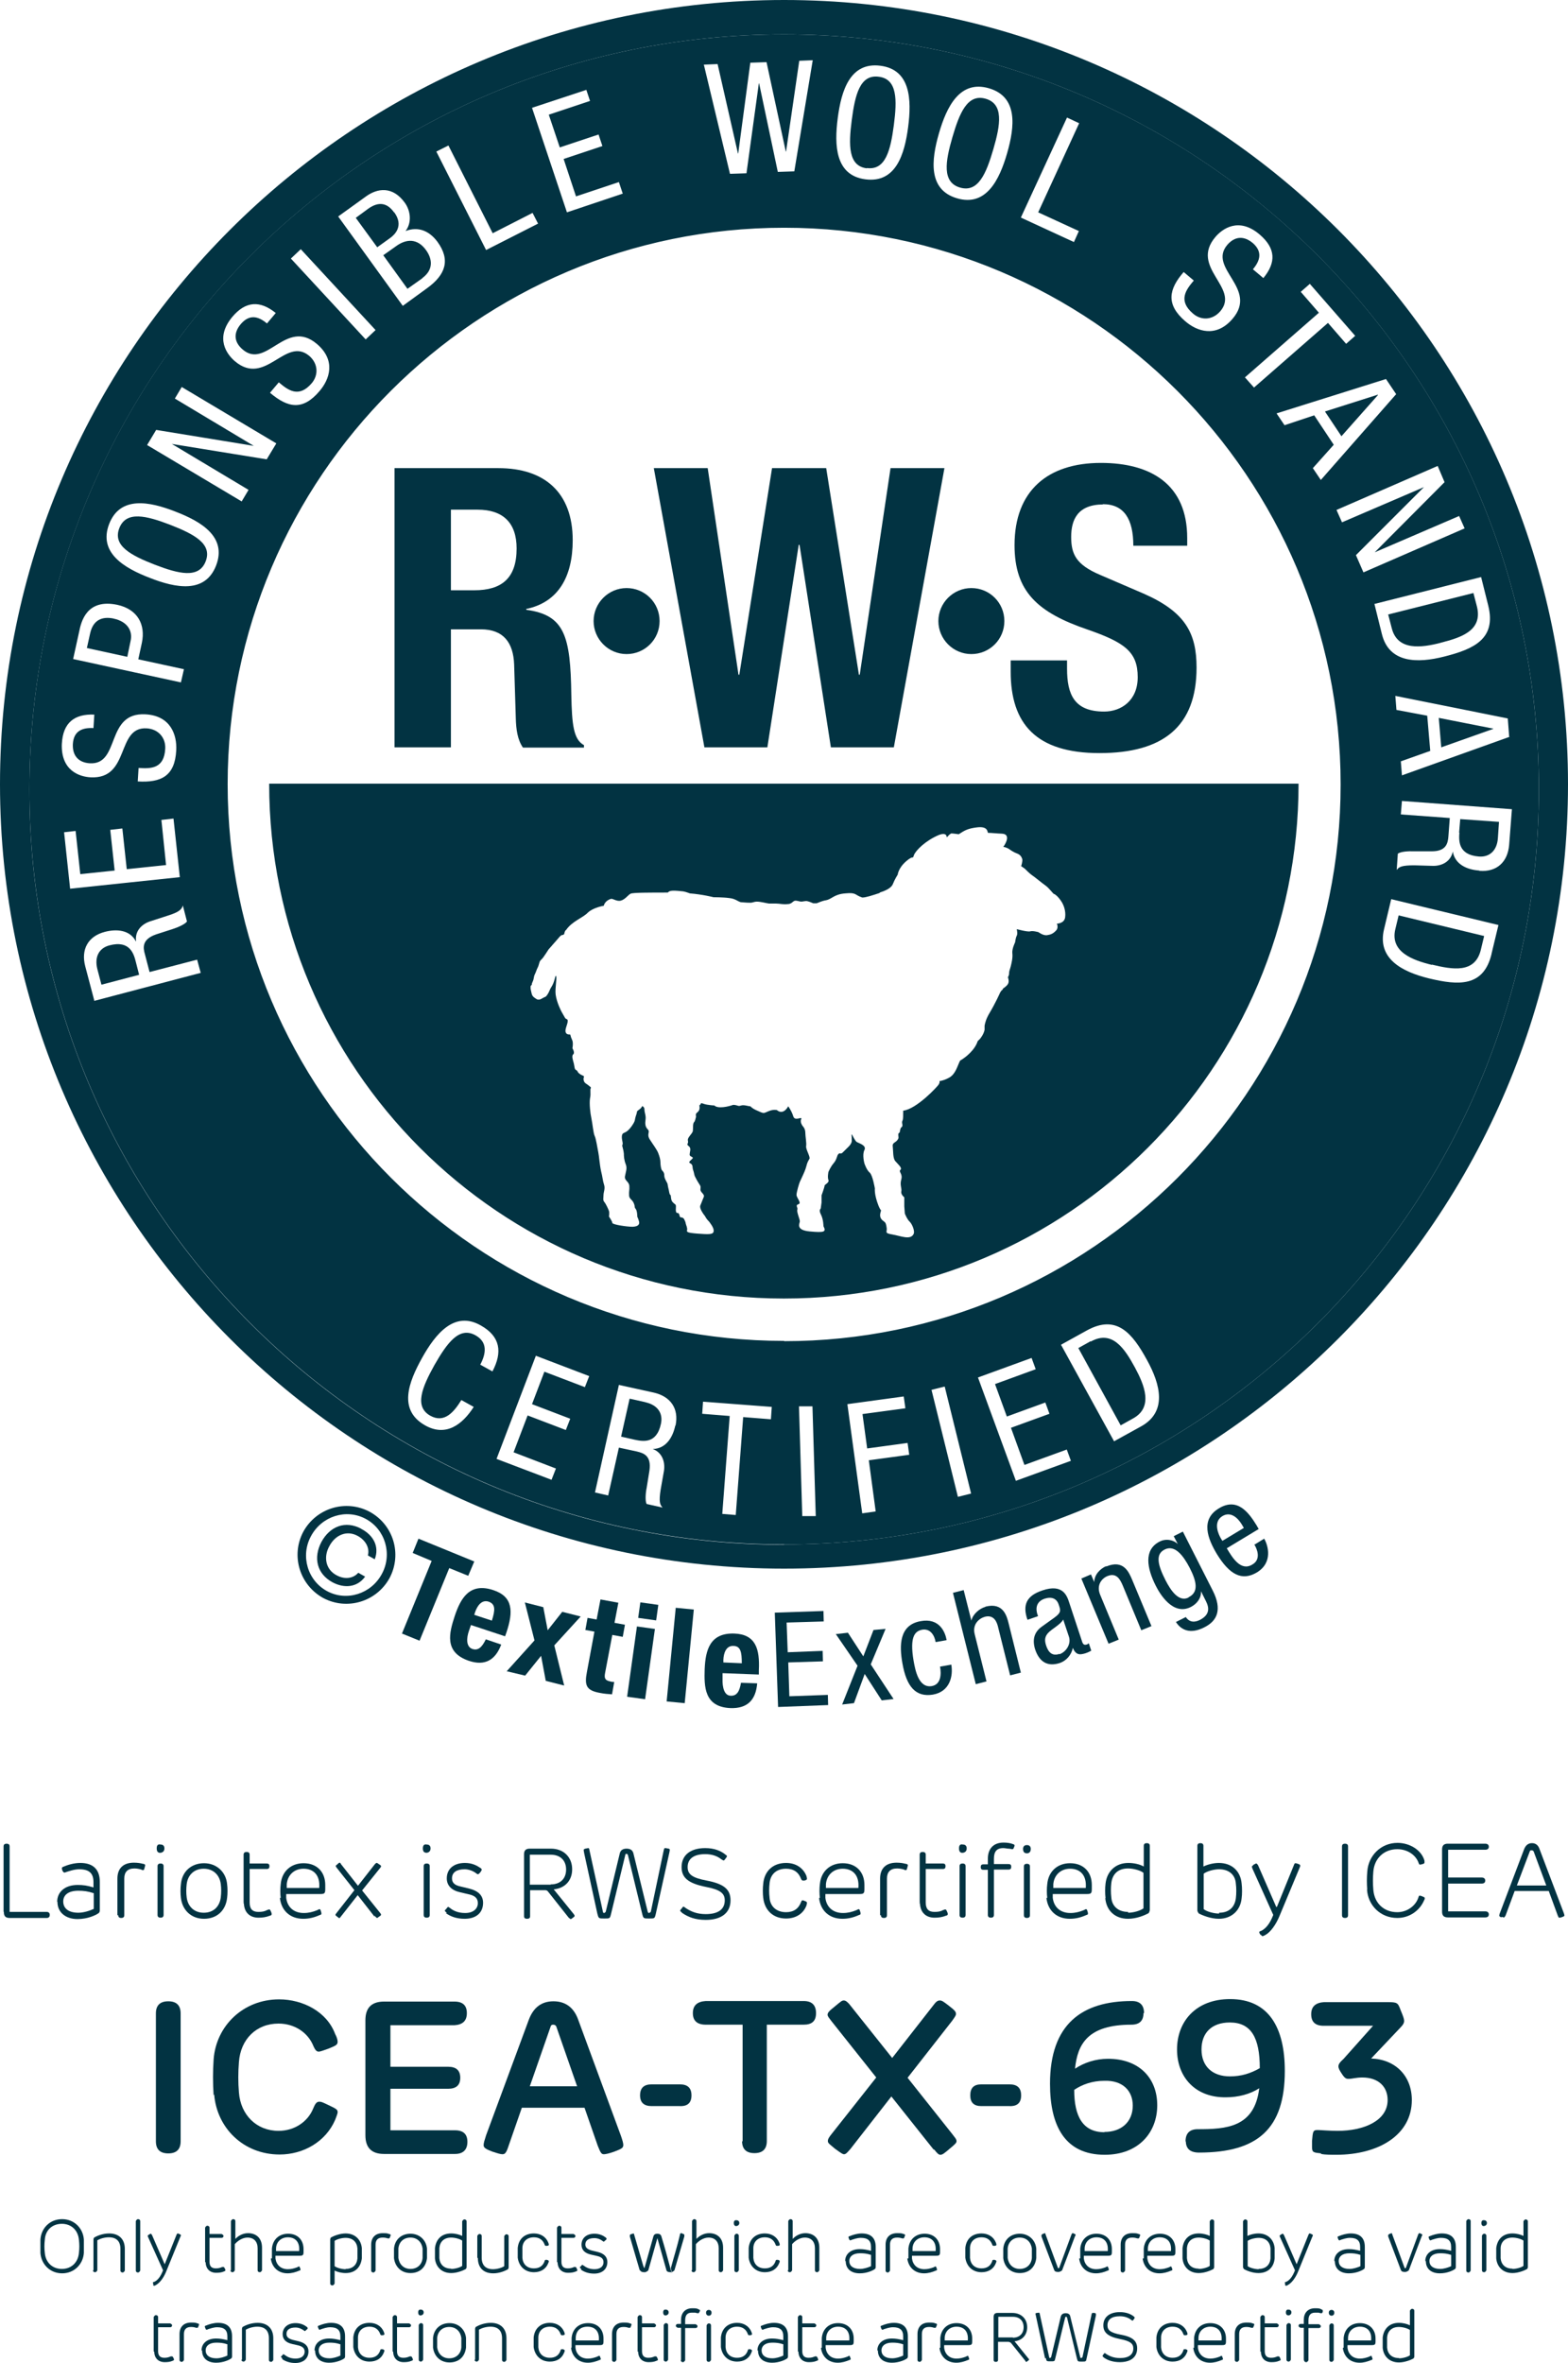<?xml version="1.0" encoding="UTF-8"?>
<svg id="Livello_2" data-name="Livello 2" xmlns="http://www.w3.org/2000/svg" viewBox="0 0 57.03 85.9">
  <defs>
    <style>
      .cls-1 {
        fill: #023342;
      }
    </style>
  </defs>
  <g id="uuid-f369e71c-c878-4a06-94ce-e486f441be12">
    <g>
      <g id="uuid-1dece1e9-f470-4b99-9de0-53f31a9fe100">
        <g>
          <path class="cls-1" d="M28.52,0C12.79,0,0,12.79,0,28.51s12.79,28.52,28.52,28.52,28.51-12.79,28.51-28.52S44.24,0,28.52,0ZM28.52,56.16c-15.16,0-27.45-12.29-27.45-27.45S13.36,1.25,28.52,1.25s27.45,12.29,27.45,27.45-12.29,27.45-27.45,27.45h0Z"/>
          <path class="cls-1" d="M23.48,50.98l-.58-.13-.31,1.38.48.11c.29.06.81.18.97-.58.08-.38-.12-.68-.57-.78h.01Z"/>
          <path class="cls-1" d="M14.33,7.72c-.24-.34-.55-.41-.94-.13l-.45.33.78,1.07.46-.33c.17-.12.52-.44.16-.94h-.01Z"/>
          <path class="cls-1" d="M31.53,6.11c.68.09.86-.65.98-1.56.12-.92.13-1.68-.55-1.76-.68-.09-.86.65-.98,1.57-.12.92-.13,1.68.55,1.76h0Z"/>
          <path class="cls-1" d="M52.08,35.07c.75.18,1.57.33,1.78-.54l.12-.5-3.11-.75-.12.5c-.2.83.63,1.13,1.33,1.3h0Z"/>
          <path class="cls-1" d="M4.14,22.49c-.43-.09-.75.05-.86.53l-.12.54,1.47.32.12-.58c.08-.35-.1-.7-.62-.81h0Z"/>
          <path class="cls-1" d="M6.19,19.08c-.86-.33-1.6-.52-1.85.12-.25.64.42.99,1.29,1.33.86.33,1.6.52,1.85-.12.25-.64-.42-.99-1.29-1.33Z"/>
          <path class="cls-1" d="M15.36,10.11c.42-.31.36-.7.14-1.01-.32-.45-.73-.41-1.08-.16l-.48.34.88,1.22.55-.39h-.01Z"/>
          <path class="cls-1" d="M3.98,34.37c-.38.1-.55.42-.44.86l.15.57,1.37-.36-.12-.47c-.07-.28-.21-.8-.96-.6Z"/>
          <polygon class="cls-1" points="50.12 14.36 50.11 14.35 48.19 14.96 48.79 15.86 50.12 14.36"/>
          <path class="cls-1" d="M34.92,6.82c.66.19.95-.51,1.21-1.4.26-.89.38-1.64-.28-1.83s-.95.51-1.21,1.4-.38,1.64.28,1.83Z"/>
          <path class="cls-1" d="M39.67,48.76l-.45.25,1.54,2.81.45-.25c.75-.41.41-1.22.07-1.85-.37-.68-.82-1.38-1.6-.95h-.01Z"/>
          <path class="cls-1" d="M52.39,23.37c.75-.19,1.54-.44,1.33-1.31l-.13-.5-3.1.78.13.5c.21.83,1.08.71,1.78.53h-.01Z"/>
          <polygon class="cls-1" points="54.31 26.5 54.31 26.49 52.33 26.1 52.42 27.17 54.31 26.5"/>
          <path class="cls-1" d="M28.52,1.25C13.36,1.25,1.07,13.54,1.07,28.7s12.29,27.45,27.45,27.45,27.45-12.29,27.45-27.45S43.69,1.25,28.52,1.25ZM54.9,26.79l-3.91,1.4-.04-.51,1.07-.38-.11-1.28-1.12-.21-.04-.51,4.09.82.05.66h.01ZM50.78,14.33l-2.74,3.12-.29-.43.76-.85-.71-1.07-1.08.36-.29-.43,3.98-1.25s.37.55.37.55ZM47.64,10.32l1.65,1.89-.33.29-.66-.76-2.69,2.35-.33-.37,2.69-2.35-.66-.76s.33-.29.33-.29ZM43.04,9.88l.38.32c-.29.34-.58.73-.03,1.2.3.26.71.24.99-.08.74-.86-1.13-1.59-.17-2.71.24-.28.84-.74,1.61-.08.58.5.6,1.01.13,1.58l-.38-.32c.27-.32.35-.64,0-.95-.32-.27-.65-.26-.93.06-.73.86,1.14,1.58.19,2.69-.6.7-1.29.46-1.72.09-.71-.61-.61-1.16-.05-1.8h-.02ZM38.8,4.27l.45.21-1.49,3.24,1.48.68-.18.4-1.93-.89,1.68-3.64h0ZM34.15,4.85c.28-.97.76-1.95,1.82-1.64,1.06.31.94,1.39.66,2.36-.28.97-.76,1.95-1.82,1.64s-.94-1.39-.66-2.36ZM30.47,4.29c.13-1,.45-2.04,1.55-1.9,1.1.14,1.14,1.23,1.01,2.23s-.45,2.04-1.55,1.9c-1.1-.14-1.14-1.23-1.01-2.23ZM26.1,2.33l.74,3.25h.01l.44-3.3.59-.02.7,3.25h.01l.48-3.3.49-.02-.67,4.04-.6.02-.68-3.22h-.01l-.45,3.27-.6.02-.95-3.97.49-.02h.01ZM21.32,3.25l.14.42-1.5.5.4,1.19,1.41-.47.14.42-1.41.47.45,1.36,1.56-.52.14.42-2.03.68-1.27-3.8,1.97-.65v-.02ZM16.31,5.29l1.61,3.19,1.45-.74.2.39-1.89.96-1.81-3.58s.44-.22.44-.22ZM13.3,7.15c.42-.31.98-.4,1.43.23.21.3.25.72.02,1.02h0c.47-.18.87,0,1.16.39.48.66.3,1.2-.38,1.69l-.88.64-2.35-3.25s1-.72,1-.72ZM10.94,9.06l2.72,2.94-.36.34-2.72-2.94s.36-.34.36-.34ZM8.45,11.52c.49-.58,1.01-.6,1.58-.14l-.32.38c-.32-.27-.64-.34-.95.02-.27.32-.26.65.07.93.86.73,1.57-1.15,2.69-.21.71.6.47,1.29.1,1.72-.61.72-1.15.61-1.8.06l.32-.38c.34.29.73.58,1.2.03.25-.3.23-.71-.09-.99-.87-.73-1.59,1.14-2.71.19-.28-.24-.74-.83-.09-1.61ZM5.68,15.63l3.55.58h0l-2.87-1.72.25-.42,3.44,2.05-.35.58-3.45-.56h0l2.79,1.67-.25.42-3.44-2.05s.33-.55.33-.55ZM2.88,22.96c.07-.34.26-1.21,1.39-.97.73.16,1.03.71.89,1.38l-.13.6,1.66.36-.11.48-3.92-.85s.22-1,.22-1ZM2.25,27.04c.04-.76.45-1.09,1.18-1.06l-.03.49c-.42-.02-.72.11-.75.58-.02.41.19.67.61.7,1.13.07.56-1.86,2.03-1.78.92.05,1.15.75,1.12,1.31-.05.94-.55,1.18-1.4,1.13l.03-.49c.45.03.93.03.97-.7.02-.39-.24-.71-.67-.74-1.13-.07-.59,1.86-2.05,1.78-.37-.02-1.09-.22-1.04-1.24v.02ZM2.31,30.26l.44-.05.17,1.57,1.25-.13-.16-1.48.44-.05.16,1.48,1.43-.15-.17-1.64.44-.05.23,2.13-3.99.42-.22-2.06h-.02ZM3.43,36.38l-.33-1.25c-.16-.61.1-1.09.71-1.25.42-.11.91-.08,1.13.34h.01c-.05-.35.18-.61.5-.72l.65-.21c.42-.13.51-.23.55-.37l.15.58c-.06.1-.34.22-.53.28l-.59.19c-.52.18-.48.48-.41.72l.17.65,1.73-.45.13.48-3.88,1.02h0ZM7.86,20.56c-.4,1.03-1.47.82-2.41.45-.94-.36-1.88-.92-1.48-1.96.4-1.03,1.47-.82,2.41-.45.94.36,1.88.92,1.48,1.96ZM17.47,49.61c.21-.4.27-.81-.17-1.06-.6-.34-1.04.28-1.5,1.08-.45.81-.74,1.51-.15,1.84.52.29.87-.15,1.13-.57l.45.25c-.41.64-1.01,1.1-1.77.67-.99-.56-.6-1.57-.11-2.45.49-.88,1.18-1.73,2.14-1.18.71.4.79.97.42,1.67l-.45-.25h.01ZM21.27,50.43l-1.47-.56-.45,1.18,1.39.53-.16.41-1.39-.53-.51,1.34,1.54.59-.16.41-2-.76,1.43-3.75,1.94.74-.16.41h0ZM24.56,51.83c-.09.43-.34.84-.82.85h0c.33.12.46.45.41.79l-.12.68c-.07.44-.03.56.07.66l-.58-.13c-.06-.1-.04-.4,0-.59l.1-.62c.08-.55-.21-.64-.46-.7l-.65-.14-.39,1.74-.48-.11.87-3.91,1.27.28c.61.14.92.58.79,1.2h-.01ZM28.04,51.6l-1.01-.08-.27,3.56-.49-.04.27-3.56-1-.08.03-.44,2.5.19-.03.44h0ZM29.18,55.14l-.12-4.01h.49l.12,3.99h-.49v.02ZM31.85,54.95l-.49.07-.54-3.97,2.05-.28.06.43-1.56.21.17,1.25,1.47-.2.06.43-1.47.2s.25,1.86.25,1.86ZM34.84,54.42l-.96-3.89.48-.12.96,3.89-.48.12ZM36.95,53.84l-1.38-3.76,1.95-.71.15.41-1.48.54.43,1.18,1.4-.51.15.41-1.4.51.49,1.35,1.54-.56.15.41-2.01.73h0ZM41.5,51.86l-.98.54-1.93-3.51.94-.52c1.09-.6,1.66.11,2.19,1.08.49.89.74,1.88-.22,2.41ZM28.52,48.75c-11.16,0-20.24-9.08-20.24-20.24S17.36,8.28,28.52,8.28s20.24,9.08,20.24,20.24-9.08,20.24-20.24,20.24h0ZM49.32,20.18l2.47-2.47h0l-2.98,1.28-.2-.45,3.68-1.6.25.59-2.54,2.55h0l3.07-1.32.2.45-3.68,1.6-.27-.62h0ZM49.98,21.96l3.89-.98.26,1.04c.3,1.21-.53,1.58-1.6,1.85-.98.25-2.01.24-2.27-.82l-.27-1.09h0ZM54.25,34.68c-.29,1.21-1.2,1.15-2.28.89-.98-.24-1.89-.72-1.63-1.79l.26-1.09,3.9.94-.25,1.04h0ZM53.8,31.65c-.44-.03-.88-.22-.96-.69h0c-.07.34-.36.52-.71.52l-.69-.02c-.44,0-.56.05-.64.17l.04-.59c.09-.08.39-.1.59-.09h.62c.55.01.61-.29.63-.54l.05-.67-1.78-.13.04-.49,4,.3-.1,1.29c-.05.63-.45,1-1.08.95h0Z"/>
          <path class="cls-1" d="M53.08,30.26c-.02.29-.06.82.71.88.39.03.66-.22.69-.67l.04-.59-1.41-.1-.04.49h.01Z"/>
          <path class="cls-1" d="M16.4,22.88h1.09c.82,0,1.18.48,1.21,1.28l.06,1.95c.01.4.06.78.26,1.07h2.22v-.09c-.38-.2-.44-.75-.46-1.82-.03-2.15-.24-2.91-1.64-3.1v-.03c1.15-.24,1.69-1.15,1.69-2.5,0-1.73-1.02-2.62-2.7-2.62h-3.78v10.15h2.05s0-4.29,0-4.29ZM16.4,18.53h.97c.92,0,1.42.47,1.42,1.41,0,1.09-.55,1.52-1.54,1.52h-.85v-2.93Z"/>
          <polygon class="cls-1" points="27.91 27.17 29.05 19.81 29.08 19.81 30.22 27.17 32.51 27.17 34.35 17.02 32.39 17.02 31.27 24.53 31.24 24.53 30.05 17.02 28.08 17.02 26.89 24.53 26.86 24.53 25.74 17.02 23.78 17.02 25.62 27.17 27.91 27.17"/>
          <path class="cls-1" d="M40.11,18.33c.78,0,1.11.55,1.11,1.51h1.96v-.28c0-1.95-1.32-2.73-3.14-2.73-1.93,0-3.14,1.01-3.14,2.99,0,1.69.84,2.45,2.66,3.07,1.35.47,1.82.81,1.82,1.73,0,.85-.6,1.25-1.22,1.25-1.08,0-1.35-.61-1.35-1.56v-.3h-2.05v.41c0,1.88.91,2.96,3.23,2.96s3.53-.97,3.53-3.11c0-1.24-.4-2.02-1.93-2.69l-1.58-.68c-.87-.37-1.05-.75-1.05-1.38s.24-1.18,1.17-1.18h-.02Z"/>
          <path class="cls-1" d="M22.79,23.78c.66,0,1.2-.53,1.2-1.2s-.54-1.2-1.2-1.2-1.2.54-1.2,1.2.54,1.2,1.2,1.2Z"/>
          <path class="cls-1" d="M35.33,23.78c.66,0,1.2-.53,1.2-1.2s-.54-1.2-1.2-1.2-1.2.54-1.2,1.2.54,1.2,1.2,1.2Z"/>
          <path class="cls-1" d="M28.51,47.21c10.34,0,18.72-8.38,18.72-18.72H9.79c0,10.34,8.38,18.72,18.72,18.72ZM19.34,35.82c0-.06.01-.08.05-.17.02-.04.03-.16.05-.2.07-.14.07-.19.12-.28.03-.05.05-.17.08-.23.03-.04.1-.1.13-.15.04-.06.12-.17.18-.27l.35-.4c.16-.2.14-.08.22-.16,0,0,.02-.13.07-.15.22-.32.61-.44.79-.63.2-.19.58-.25.58-.25,0,0,.03-.18.26-.25.07-.02.22.11.37.06.15-.04.27-.22.35-.25.07-.04.71-.04,1.35-.04.05-.06.12-.09.48-.05.1,0,.21.04.32.08.48.04.86.14.86.14,0,0,.36,0,.57.03.22.02.31.12.42.15.05,0,.18.02.36.02.07,0,.14-.04.22-.04.15,0,.31.05.45.07.07,0,.16,0,.26,0,.13,0,.26.04.41.02.15,0,.18-.09.26-.12.07-.02.18.03.24.03s.16-.03.21-.02c.13.03.19.07.23.08h.12c.07-.02.17-.08.34-.11.22-.04.29-.22.71-.25.41-.04.33.06.61.15h.02c.11,0,.36-.08.6-.16.03-.02.04-.03.04-.03,0,0,.37-.1.45-.29.08-.2.18-.35.18-.35,0,0,.02-.24.31-.49s.22-.04.28-.22c.07-.18.43-.53.9-.73.2-.08.29-.03.29.07h.02s.09-.11.15-.13c.07,0,.26.03.27.03.23-.15.34-.21.67-.25.43-.05.36.2.4.2.13,0,.27.02.51.03.31.02.14.35.04.48.04,0,.13.03.2.07.08.06.19.13.3.17s.16.11.19.2c.02.09-.04.26-.04.26,0,0,.09.06.13.09.04.04.2.2.28.25.08.05.34.27.47.36s.29.31.31.31c.03,0,.14.08.25.24.11.15.19.38.16.61s-.3.23-.3.23c0,0,.07.15-.03.25-.1.11-.19.15-.33.17-.14.02-.31-.11-.31-.11,0,0-.21-.06-.3-.03-.09.03-.49-.08-.49-.08,0,0,.04.17,0,.24-.04.07-.06.24-.06.24,0,0-.12.24-.1.4s-.03.36-.06.48c-.03.12-.06.15-.06.27,0,.03-.02.08-.04.12.07.22,0,.28-.19.42v.03c-.06.02-.11.14-.11.14,0,0-.15.34-.37.71-.12.2-.16.35-.18.46v.03h0c0,.07,0,.12,0,.12,0,0-.02.13-.13.28-.03.05-.08.09-.12.13-.1.32-.43.59-.64.71-.1.19-.16.49-.4.62-.1.06-.3.13-.35.12,0,.03.02.05-.03.13s-.8.89-1.29.95c0,.16,0,.3-.02.35-.06.09.04.19-.04.25-.07.05-.04.19-.09.21-.06.02,0,.16-.03.21-.08.16-.22.12-.2.28s0,.42.09.53.27.25.19.32.09.14.03.35.03.33,0,.44c-.02.11.11.21.11.21v.33l.02.26s.08.21.18.3c.09.09.19.34.14.44-.11.24-.48.07-.78.02s-.18-.09-.2-.23-.03-.2-.11-.25c-.07-.05-.16-.13-.12-.3.04-.18.04,0-.07-.27-.16-.41-.13-.62-.13-.62,0,0-.08-.49-.19-.58s-.19-.33-.19-.33c0,0-.09-.32,0-.49.09-.18-.23-.25-.29-.3-.06-.05-.16-.26-.16-.26h-.02s.01.07.01.22-.18.27-.3.4c-.12.13-.11.02-.18.08s-.05.19-.18.34c-.12.14-.19.32-.19.32,0,0-.04.19,0,.29.04.1-.14.16-.14.21s-.11.35-.11.35v.26l-.03.22s-.08.05.01.22c.09.18.09.42.09.42.11.21.03.24-.5.19-.53-.05-.36-.29-.36-.37s-.12-.34-.09-.42c.03-.08-.09-.16.04-.2.13-.04-.07-.23-.07-.34,0-.1.1-.43.12-.47s.12-.26.12-.26c0,0,.09-.19.12-.32s.07-.19.11-.26-.14-.35-.12-.46c.02-.11-.03-.36-.03-.49s-.07-.21-.07-.21c0,0-.14-.15-.08-.28.05-.13-.23.1-.29-.11-.03-.1-.08-.21-.18-.36-.2.35-.41.14-.41.14,0,0-.12-.04-.31.04-.2.08-.14.1-.45-.04-.09-.04-.16-.09-.21-.14-.08,0-.22-.06-.33-.03-.12.04-.1,0-.25-.02h-.05c-.16.06-.55.15-.68.02,0,0-.09,0-.27-.03s-.2-.1-.24,0c-.01.03-.03.03-.04,0,.07.3-.14.26-.12.38.01.12,0,.05-.02.16-.03.11-.05.08-.07.14-.02.07-.01.16-.02.27s-.21.24-.18.36c.03.12-.07.12.02.19s.07.14.05.25,0,.11.09.16-.2.16-.08.22.07.14.11.25.03.14.06.22c.04.08.08.16.17.3.1.13-.03.17.09.3s.07.13.02.27-.03.07-.08.2c-.04.13.17.38.17.38,0,0,.05.1.11.16.06.06.06.07.11.14.05.07.12.19.09.28s-.18.09-.57.06-.41-.06-.39-.13-.04-.19-.05-.24c0-.05-.06-.16-.06-.16,0,0-.03-.06-.11-.06s-.03-.16-.13-.16-.04-.23-.06-.28c-.02-.05-.02-.02-.11-.11s-.05-.25-.09-.27-.04-.14-.08-.28c-.03-.14,0-.09-.06-.2s-.08-.16-.08-.24-.04-.13-.08-.17c-.04-.04-.06-.21-.06-.3s-.03-.2-.08-.33-.19-.31-.31-.5c-.12-.2.03-.26-.07-.36-.1-.1-.1-.22-.08-.36s-.04-.25-.04-.35c0-.08-.02-.1-.08-.14-.02.04-.05.09-.1.12-.14.1-.06.05-.13.23-.06.18,0,.16-.16.39-.16.22-.24.21-.3.25-.07.04-.06.18-.03.31.03.13-.03.1,0,.18.02.08.04.15.05.25,0,.1.01.24.07.39.06.15,0,.27-.03.44-.02.16.15.18.16.35s-.02.18-.01.33c0,.14.11.15.17.29s.01.14.07.21.06.29.06.29c0,0,.03.05.06.16.03.1-.01.19-.23.2-.22,0-.74-.08-.74-.14s-.12-.23-.12-.23c0,0,.02-.14,0-.2s-.11-.26-.17-.33c-.06-.07-.03-.14-.03-.25s.07-.24.02-.38c-.05-.15-.05-.27-.11-.5-.05-.23-.07-.54-.1-.68s-.08-.49-.13-.59-.08-.46-.12-.64-.08-.54-.05-.73c.04-.18-.01-.33.03-.37v-.03s-.13-.11-.17-.13c-.12-.07-.1-.21-.08-.25s-.09-.05-.17-.12c-.08-.06-.05-.1-.12-.13-.06-.03-.05-.12-.08-.24-.03-.12-.09-.27-.02-.33s-.03-.22-.03-.22c0,0,.04-.2-.01-.3-.03-.06-.05-.12-.07-.2-.06,0-.13,0-.16-.07-.06-.12.11-.36.06-.47h0s-.08-.05-.08-.05c0,0-.07-.12-.12-.21-.03-.05-.19-.36-.23-.65-.03-.23.06-.64.01-.68-.03-.03-.04.22-.17.41-.06.09-.07.17-.14.27-.07.1-.05.06-.16.12-.08.05-.16.09-.24.04-.14-.09-.16-.12-.19-.27-.01-.07-.03-.09-.02-.2l.03-.04Z"/>
          <path class="cls-1" d="M13.14,55.58c-.58-.31-1.14-.09-1.45.48-.3.57-.17,1.16.41,1.47.42.22.89.19,1.18-.21l-.25-.14c-.17.2-.48.26-.79.09-.4-.21-.48-.67-.26-1.06.21-.4.63-.59,1.03-.37.31.17.44.46.37.71l.25.14c.18-.47-.06-.88-.48-1.1h-.01Z"/>
          <path class="cls-1" d="M13.44,54.96c-.87-.46-1.94-.13-2.41.73-.46.87-.13,1.94.73,2.41.87.46,1.94.13,2.41-.73.46-.87.14-1.94-.73-2.41ZM13.89,57.22c-.39.73-1.28,1.01-1.99.63s-.98-1.28-.59-2c.39-.73,1.28-1.01,1.99-.63s.98,1.28.59,2Z"/>
          <polygon class="cls-1" points="17.25 56.77 15.22 55.94 15.01 56.46 15.7 56.75 14.62 59.39 15.26 59.65 16.34 57.01 17.03 57.29 17.25 56.77"/>
          <path class="cls-1" d="M17.94,57.81c-.85-.28-1.18.28-1.4.94-.2.61-.4,1.32.51,1.63.59.2.97-.03,1.18-.59l-.56-.19c-.14.29-.28.42-.49.35-.23-.08-.22-.39-.12-.67l.07-.2,1.24.41.05-.14c.25-.75.25-1.3-.48-1.54ZM17.89,58.92l-.64-.21.03-.1c.08-.23.24-.46.49-.38.26.09.24.31.12.69Z"/>
          <polygon class="cls-1" points="20.45 58.6 19.92 59.27 19.76 58.43 19.09 58.26 19.44 59.64 18.43 60.76 19.1 60.92 19.68 60.2 19.85 61.11 20.52 61.28 20.16 59.82 21.12 58.77 20.45 58.6"/>
          <path class="cls-1" d="M22.49,58.27l-.65-.12-.14.73-.33-.06-.08.44.33.06-.27,1.45c-.1.51-.03.69.48.78.15.03.29.04.43.05l.08-.45s-.1,0-.15-.02c-.19-.04-.22-.12-.18-.32l.26-1.37.38.07.08-.44-.38-.07.14-.73Z"/>
          <rect class="cls-1" x="22.03" y="60.12" width="2.58" height=".66" transform="translate(-39.78 75.19) rotate(-82.05)"/>
          <rect class="cls-1" x="23.29" y="58.25" width=".57" height=".66" transform="translate(-37.7 73.83) rotate(-82.05)"/>
          <rect class="cls-1" x="23.03" y="59.86" width="3.42" height=".66" transform="translate(-37.56 78.99) rotate(-84.45)"/>
          <path class="cls-1" d="M26.71,59.39c-.89-.03-1.05.6-1.08,1.29-.02.64-.02,1.38.94,1.42.62.02.92-.3.97-.9l-.59-.02c-.05.31-.15.48-.37.47-.24,0-.31-.31-.3-.61v-.21l1.32.05v-.15c.04-.79-.12-1.31-.89-1.34ZM26.31,60.44v-.1c.01-.24.1-.51.36-.5.27,0,.31.23.31.63l-.68-.03h.01Z"/>
          <polygon class="cls-1" points="28.71 61.67 28.67 60.44 29.93 60.4 29.92 60.02 28.65 60.07 28.61 58.99 29.96 58.95 29.95 58.57 28.18 58.63 28.3 62.06 30.12 61.99 30.11 61.62 28.71 61.67"/>
          <polygon class="cls-1" points="32.21 59.22 31.77 59.26 31.4 60.22 30.84 59.36 30.4 59.41 31.19 60.56 30.63 61.97 31.06 61.92 31.45 60.86 32.07 61.82 32.5 61.77 31.67 60.51 32.21 59.22"/>
          <path class="cls-1" d="M34.19,60.59c.05.27.04.65-.3.71-.48.08-.6-.58-.66-.91-.16-.93.07-1.09.31-1.14.3-.05.45.21.49.45l.4-.07c-.05-.29-.26-.82-.95-.69-.78.14-.77.89-.66,1.52.15.87.49,1.25,1.11,1.15.63-.11.74-.69.67-1.09l-.4.07h-.01Z"/>
          <path class="cls-1" d="M35.84,58.42c-.22.06-.46.27-.51.5h0l-.28-1.11-.39.1.83,3.32.39-.1-.43-1.72c-.09-.36.16-.57.37-.63.35-.09.45.22.49.41l.43,1.72.39-.1-.44-1.77c-.07-.29-.2-.79-.84-.63h-.01Z"/>
          <path class="cls-1" d="M39.52,59.79c-.12.04-.15-.06-.18-.16l-.45-1.36c-.08-.25-.23-.7-.97-.45-.58.19-.74.52-.55,1.07l.38-.13v-.02c-.04-.09-.17-.48.25-.62.26-.08.44,0,.51.23.07.2.09.28-.16.46l-.46.33c-.28.2-.35.48-.24.83.15.44.44.64.9.49.23-.08.42-.29.47-.55h0c.12.3.3.24.45.2.1-.03.19-.08.22-.1l-.09-.27s-.03.04-.08.05ZM38.53,60.13c-.26.09-.4-.06-.48-.3-.07-.21-.04-.33.06-.45.14-.16.46-.31.56-.5l.21.63c.08.25-.09.54-.34.63h-.01Z"/>
          <path class="cls-1" d="M40.23,56.94c-.23.1-.43.32-.43.58h0l-.12-.28-.35.15.99,2.37.37-.15-.68-1.64c-.14-.35.07-.59.27-.67.34-.14.47.15.55.33l.68,1.64.37-.15-.7-1.68c-.12-.28-.31-.75-.94-.49h-.01Z"/>
          <path class="cls-1" d="M43.03,55.68l-.34.17.15.29h0c-.14-.15-.43-.22-.67-.09-.58.3-.45.97-.14,1.59.15.3.63,1.12,1.29.78.23-.12.38-.34.36-.57h0l.15.3c.08.16.28.5-.18.74-.19.1-.39.1-.52-.1l-.36.18c.35.54.9.26,1.04.19.46-.23.65-.64.3-1.33l-1.09-2.15h0ZM43.23,58.08c-.36.18-.65-.26-.84-.63-.28-.55-.37-.94-.04-1.11.38-.2.69.22.92.66.24.47.35.88-.04,1.07h0Z"/>
          <path class="cls-1" d="M45.62,56.15c.1.16.26.54-.07.73-.42.26-.73-.25-.93-.59l1.16-.7-.08-.14c-.29-.47-.7-1.02-1.37-.61-.68.41-.4,1.11-.07,1.66.46.75.91.99,1.45.67.6-.36.41-.99.27-1.23l-.34.21h-.02ZM44.46,56.02l-.05-.08c-.08-.13-.31-.6.05-.82.3-.18.56.06.71.31l.07.12-.78.47Z"/>
        </g>
      </g>
      <g>
        <g>
          <path class="cls-1" d="M5.67,77.85v-4.65c0-.29.15-.44.45-.44s.45.15.45.44v4.65c0,.29-.15.44-.45.44s-.45-.15-.45-.44Z"/>
          <path class="cls-1" d="M7.77,76.18c-.03-.45-.03-.87,0-1.31.09-1.21,1.07-2.18,2.38-2.18.87,0,1.74.45,2.04,1.26.05.09.09.2.09.28,0,.11-.06.14-.33.25-.17.06-.3.11-.36.11-.09,0-.14-.09-.19-.2-.19-.48-.67-.82-1.27-.82-.81,0-1.38.57-1.44,1.4-.03.37-.03.75,0,1.1.06.82.64,1.4,1.44,1.4.59,0,1.07-.34,1.26-.81.06-.14.11-.25.22-.25.08,0,.12.02.33.12.3.14.34.17.34.26,0,.06-.05.17-.09.28-.34.79-1.15,1.26-2.02,1.26-1.31,0-2.28-.96-2.38-2.18l-.02.02h0Z"/>
          <path class="cls-1" d="M13.29,77.61v-4.16c0-.46.23-.68.68-.68h2.56c.3,0,.45.14.45.42s-.15.42-.45.44h-2.33v1.51h2.1c.29,0,.44.13.44.4s-.15.4-.44.4h-2.1v1.51h2.35c.3,0,.45.14.45.42s-.15.44-.45.44h-2.58c-.46,0-.68-.23-.68-.68v-.02Z"/>
          <path class="cls-1" d="M17.95,78.24c-.3-.11-.36-.16-.36-.25,0-.08.03-.17.09-.36l1.55-4.19c.17-.46.47-.68.9-.68s.74.22.9.67l1.55,4.21c.06.17.09.28.09.34,0,.11-.05.14-.34.25-.17.06-.3.09-.36.09-.09,0-.12-.03-.23-.31l-.48-1.38h-2.28l-.48,1.38c-.09.28-.14.31-.23.31-.06,0-.17-.03-.34-.09l.02.02h0ZM20.99,75.85l-.76-2.18s-.03-.06-.11-.06c-.05,0-.08.02-.09.06l-.76,2.18s1.72,0,1.72,0Z"/>
          <path class="cls-1" d="M23.28,76.18c0-.27.14-.4.42-.4h1.03c.28,0,.42.13.42.4s-.14.4-.42.39h-1.03c-.28,0-.42-.13-.42-.39Z"/>
          <path class="cls-1" d="M27.01,77.85v-4.24h-1.34c-.31,0-.47-.14-.47-.42s.16-.42.47-.44h3.56c.3,0,.45.15.45.44s-.15.42-.45.42h-1.34v4.23c0,.29-.15.44-.45.44s-.45-.15-.45-.44l.02.02h0Z"/>
          <path class="cls-1" d="M33.94,78.13l-1.52-1.91-1.49,1.91c-.11.12-.16.19-.23.19-.06,0-.12-.05-.33-.2-.2-.17-.26-.2-.26-.28s.06-.16.14-.26l1.62-2.05-1.63-2.05c-.08-.11-.14-.17-.14-.23,0-.08.06-.14.26-.3.23-.19.26-.22.33-.22s.12.05.19.12l1.57,1.97,1.54-1.97c.06-.08.12-.12.19-.12.08,0,.12.03.33.19.22.17.26.22.26.3,0,.06-.05.12-.14.25l-1.62,2.07,1.62,2.04c.09.12.16.19.16.26,0,.06-.02.09-.25.28-.2.17-.26.22-.34.22-.06,0-.12-.06-.22-.19h-.02l-.02-.02Z"/>
          <path class="cls-1" d="M35.29,76.18c0-.27.13-.4.4-.4h1.03c.28,0,.42.13.42.4s-.14.4-.42.39h-1.03c-.27,0-.4-.13-.4-.39Z"/>
          <path class="cls-1" d="M41.59,73.19c0,.28-.15.42-.44.42-1.58,0-1.96.7-2.05,1.6.33-.22.75-.36,1.2-.36,1.13,0,1.79.7,1.79,1.69s-.68,1.8-1.91,1.8c-1.44,0-1.99-1.04-1.99-2.58,0-2.18,1.17-3.01,2.98-3.01.29,0,.44.15.44.44h-.02ZM40.17,77.51c.61,0,1.03-.36,1.03-.96,0-.54-.37-.92-1.03-.9-.45,0-.82.14-1.1.33,0,.96.31,1.54,1.1,1.54h0Z"/>
          <path class="cls-1" d="M43.12,77.85c0-.29.15-.44.44-.44,1.04,0,2.07-.06,2.24-1.49-.33.22-.78.33-1.2.33-1.12.02-1.79-.73-1.79-1.74s.68-1.83,1.93-1.83c1.41,0,1.99,1.04,1.99,2.61,0,2.1-.98,2.97-3.12,2.97-.32,0-.48-.14-.48-.42v.02h0ZM44.73,75.49c.42,0,.76-.11,1.09-.3,0-1.1-.31-1.66-1.09-1.66-.65,0-1.03.37-1.03.98s.39.98,1.04.98h-.02,0Z"/>
          <path class="cls-1" d="M48.06,78.29c-.28-.03-.34-.03-.34-.23v-.22c.03-.34.03-.4.2-.4.11,0,.42.03.73.03.96,0,1.82-.37,1.82-1.12,0-.48-.33-.82-.92-.82-.23,0-.37.05-.5.05-.09,0-.14-.02-.25-.19-.08-.12-.12-.2-.12-.26,0-.09.06-.16.19-.28l1.07-1.2h-1.8c-.3,0-.45-.14-.45-.42s.16-.42.47-.44h2.28c.4,0,.4.02.51.31.08.19.12.3.12.37s-.03.14-.14.25l-1.06,1.12c.89.03,1.48.64,1.48,1.51,0,1.27-1.21,1.99-2.75,1.99-.19,0-.4,0-.56-.03l.02-.02h0Z"/>
        </g>
        <g>
          <path class="cls-1" d="M1.47,81.91c0-.17,0-.33,0-.49.03-.42.35-.74.79-.74s.76.33.79.74v.49c-.03.41-.35.74-.79.74s-.76-.33-.79-.74ZM2.25,82.49c.35,0,.59-.24.62-.58.02-.16.02-.32,0-.48-.03-.34-.27-.58-.62-.58s-.6.23-.62.58c-.02.16-.02.32,0,.48.03.34.27.58.62.58Z"/>
          <path class="cls-1" d="M3.4,82.55v-1.13s0-.06.04-.08c.09-.05.29-.14.53-.14.36,0,.57.21.57.56v.79s-.03.07-.08.07-.08-.03-.08-.07v-.79c0-.27-.14-.42-.42-.42-.16,0-.32.05-.42.11v1.09s-.03.07-.08.07-.08-.03-.08-.07c0,0,.02,0,.02,0Z"/>
          <path class="cls-1" d="M4.94,82.55v-1.8s.03-.07.08-.07.08.03.08.07v1.8s-.03.07-.08.07-.08-.03-.08-.07Z"/>
          <path class="cls-1" d="M5.59,83.06s-.03-.05-.03-.06c0-.02,0-.03.05-.04.13-.06.23-.19.32-.42l-.54-1.2s-.02-.05-.02-.05,0-.02.05-.05c.04-.02.05-.03.06-.03.02,0,.03.02.05.05l.46,1.06s0,0,0,0,0,0,0,0l.43-1.07s.02-.05.04-.05c0,0,.03,0,.06.02.05.02.06.03.06.05,0,0,0,.02-.02.05l-.51,1.25c-.09.23-.23.42-.37.5-.03.02-.05.03-.07.03s-.03,0-.05-.05h0Z"/>
          <path class="cls-1" d="M7.46,82.25v-1.26s.03-.07.08-.07.08.03.08.07v.23h.44s.07.03.07.07-.03.07-.07.07h-.44v.87c0,.16.07.24.23.24.1,0,.16-.02.23-.05,0,0,.03,0,.05,0s.03.02.05.06.02.05.02.06-.02.03-.05.04c-.09.04-.18.05-.29.05-.23,0-.38-.15-.38-.39h0Z"/>
          <path class="cls-1" d="M8.4,82.55v-1.8s.03-.07.08-.07.08.03.08.07v.65c.11-.12.28-.21.46-.21.3,0,.51.18.51.53v.82s-.03.07-.08.07-.08-.03-.08-.07v-.8c0-.24-.13-.39-.37-.39-.18,0-.36.12-.46.24v.95s-.03.07-.08.07-.08-.03-.08-.07h.02Z"/>
          <path class="cls-1" d="M9.89,82.1c0-.1,0-.25,0-.35.03-.33.26-.54.59-.54.35,0,.56.23.56.56v.1c0,.11-.02.14-.13.14h-.89v.1c.03.23.19.39.45.39.13,0,.23-.03.34-.07.04-.02.05-.03.06-.03s.03,0,.04.05c.02.04.02.05.02.06,0,.02,0,.03-.04.04-.14.06-.28.1-.43.1-.34,0-.57-.22-.61-.54,0,0,.03,0,.03,0ZM10.88,81.84c.03-.33-.14-.5-.41-.5-.24,0-.42.16-.43.4v.1h.85,0Z"/>
          <path class="cls-1" d="M12.01,83.02v-1.6s0-.06.04-.08c.09-.05.31-.14.52-.14.34,0,.56.22.59.53,0,.11,0,.28,0,.38-.04.32-.24.53-.59.53-.15,0-.3-.04-.4-.09v.47s-.03.07-.08.07-.08-.03-.08-.07ZM12.57,82.49c.26,0,.41-.15.43-.38,0-.11,0-.26,0-.37-.02-.23-.17-.38-.43-.38-.14,0-.32.05-.4.11v.92c.08.06.26.11.4.11h0Z"/>
          <path class="cls-1" d="M13.5,82.55v-.94c0-.26.15-.42.42-.42.1,0,.17,0,.23.03.03,0,.06.02.06.04,0,0,0,.02-.02.06-.02.05-.02.06-.04.06s-.04,0-.05,0c-.05-.02-.11-.03-.18-.03-.18,0-.26.09-.26.26v.94s-.03.07-.08.07-.08-.03-.08-.07Z"/>
          <path class="cls-1" d="M14.33,82.1c0-.1,0-.25,0-.35.03-.33.27-.54.6-.54s.57.23.6.54c0,.1,0,.25,0,.35-.04.33-.26.54-.6.54s-.56-.23-.6-.54ZM14.93,82.49c.25,0,.42-.16.44-.4,0-.11,0-.23,0-.34-.03-.23-.19-.4-.44-.4s-.42.16-.44.4c0,.11,0,.23,0,.34.03.23.19.4.44.4Z"/>
          <path class="cls-1" d="M15.82,82.11c0-.11,0-.27,0-.38.04-.32.24-.53.59-.53.15,0,.3.04.4.09v-.53s.03-.07.08-.07.08.03.08.07v1.66s0,.06-.04.08c-.09.05-.31.14-.52.14-.34,0-.56-.22-.59-.53ZM16.41,82.49c.14,0,.32-.05.4-.11v-.92c-.08-.06-.26-.11-.4-.11-.26,0-.41.15-.43.38,0,.11,0,.26,0,.37.02.23.17.38.43.38h0Z"/>
          <path class="cls-1" d="M17.36,82.08v-.79s.03-.07.08-.07.08.03.08.07v.79c0,.27.14.42.41.42.15,0,.32-.05.41-.11v-1.09s.03-.07.08-.07.08.03.08.07v1.13s0,.06-.04.08c-.09.05-.29.14-.52.14-.36,0-.56-.21-.56-.56h-.02Z"/>
          <path class="cls-1" d="M18.83,82.11c0-.11,0-.27,0-.38.03-.32.24-.53.59-.53.25,0,.44.13.52.33.02.05.02.06.02.07,0,.03,0,.04-.06.05h-.05s-.03,0-.04-.04c-.06-.17-.19-.27-.39-.27-.25,0-.41.15-.42.38,0,.11,0,.26,0,.37.02.23.17.38.42.38.2,0,.33-.09.39-.27,0-.03.02-.04.04-.04,0,0,.03,0,.05,0,.05.02.06.03.06.05,0,0,0,.03-.02.07-.08.21-.27.33-.52.33-.33,0-.55-.22-.59-.53Z"/>
          <path class="cls-1" d="M20.26,82.25v-1.26s.03-.07.08-.07.08.03.08.07v.23h.44s.07.03.07.07-.03.07-.07.07h-.44v.87c0,.16.07.24.23.24.1,0,.16-.02.23-.05,0,0,.03,0,.05,0s.03.02.05.06c.01.03.02.05.02.06,0,.02-.02.03-.05.04-.09.04-.18.05-.29.05-.23,0-.38-.15-.38-.39h0Z"/>
          <path class="cls-1" d="M21.14,82.49s-.05-.04-.05-.05,0-.02.04-.05c.03-.04.04-.05.05-.05,0,0,.03.02.05.03.08.06.2.13.39.13.22,0,.33-.11.33-.25,0-.12-.06-.19-.23-.23l-.22-.05c-.23-.05-.35-.17-.35-.36,0-.24.18-.4.47-.4.19,0,.32.07.4.13.03.02.04.04.04.05,0,.02,0,.03-.04.06s-.05.05-.06.05-.03-.02-.05-.03c-.06-.05-.17-.1-.29-.1-.21,0-.33.08-.33.23,0,.1.05.17.23.22l.21.05c.25.06.36.19.36.37,0,.25-.18.42-.48.42-.19,0-.35-.05-.49-.15,0,0,.02,0,.02,0Z"/>
          <path class="cls-1" d="M23.27,82.55l-.36-1.23s0-.05,0-.05c0-.02,0-.03.06-.05.04,0,.05-.02.06-.02.03,0,.03.02.04.06.12.41.23.79.35,1.2.08.28.09.28,0,.02-.12-.4,0,0,.02-.02.11-.39.22-.78.33-1.17.02-.05.06-.08.14-.08s.12.03.14.08c.12.39.23.79.33,1.17.07.26.08.26.02,0-.09-.38,0,0,0,0,.11-.41.23-.78.33-1.21,0-.04.02-.06.04-.06,0,0,.04,0,.06.02.06.02.06.03.06.05,0,0,0,.02,0,.05l-.36,1.23s-.06.07-.14.07c-.09,0-.14-.03-.15-.07l-.33-1.17s0,0,0,0,0,0,0,0l-.33,1.17s-.06.07-.14.07-.14-.02-.15-.07h0Z"/>
          <path class="cls-1" d="M25.17,82.55v-1.8s.03-.07.08-.07.08.03.08.07v.65c.11-.12.28-.21.46-.21.3,0,.51.18.51.53v.82s-.03.07-.08.07-.08-.03-.08-.07v-.8c0-.24-.13-.39-.37-.39-.18,0-.36.12-.46.24v.95s-.03.07-.08.07-.08-.03-.08-.07h.02Z"/>
          <path class="cls-1" d="M26.79,80.72c.06,0,.1.04.1.1s-.04.1-.1.11-.1-.03-.1-.11.04-.11.1-.1ZM26.71,82.54v-1.26s.03-.07.08-.07.08.03.08.07v1.26s-.03.07-.08.07-.08-.03-.08-.07Z"/>
          <path class="cls-1" d="M27.23,82.11c0-.11,0-.27,0-.38.03-.32.24-.53.59-.53.25,0,.44.13.52.33.02.05.02.06.02.07,0,.03,0,.04-.06.05h-.05s-.03,0-.04-.04c-.06-.17-.19-.27-.39-.27-.25,0-.41.15-.42.38,0,.11,0,.26,0,.37.02.23.17.38.42.38.2,0,.33-.09.39-.27,0-.03.02-.04.04-.04,0,0,.03,0,.05,0,.05.02.06.03.06.05,0,0,0,.03-.02.07-.08.21-.27.33-.52.33-.33,0-.55-.22-.59-.53Z"/>
          <path class="cls-1" d="M28.67,82.55v-1.8s.03-.07.08-.07.08.03.08.07v.65c.11-.12.28-.21.46-.21.3,0,.51.18.51.53v.82s-.03.07-.08.07-.08-.03-.08-.07v-.8c0-.24-.13-.39-.37-.39-.18,0-.36.12-.46.24v.95s-.03.07-.08.07-.08-.03-.08-.07h.02Z"/>
          <path class="cls-1" d="M30.74,82.2c0-.23.18-.43.53-.43.14,0,.24.02.41.06v-.14c0-.23-.12-.33-.37-.33-.13,0-.26.05-.33.07-.03.02-.05.02-.05.02-.02,0-.03,0-.05-.05-.02-.05-.02-.05-.02-.06,0-.02,0-.03.04-.04.12-.05.28-.1.44-.1.32,0,.51.15.51.49v.74s0,.05-.04.07c-.07.05-.28.15-.54.15-.32,0-.51-.17-.51-.44h0ZM31.28,82.49c.14,0,.29-.05.4-.1v-.41c-.15-.05-.26-.06-.4-.06-.26,0-.39.12-.39.28,0,.18.14.29.39.29Z"/>
          <path class="cls-1" d="M32.21,82.55v-.94c0-.26.15-.42.42-.42.1,0,.17,0,.23.03.03,0,.06.02.06.04,0,0,0,.02-.02.06-.02.05-.02.06-.04.06s-.04,0-.05,0c-.05-.02-.11-.03-.18-.03-.18,0-.26.09-.26.26v.94s-.03.07-.08.07-.08-.03-.08-.07Z"/>
          <path class="cls-1" d="M33.04,82.1v-.35c.03-.33.26-.54.59-.54.35,0,.56.23.56.56v.1c0,.11-.02.14-.13.14h-.89v.1c.03.23.19.39.45.39.13,0,.23-.03.34-.07.04-.02.05-.03.06-.03s.03,0,.04.05c.02.04.02.05.02.06,0,.02,0,.03-.04.04-.14.06-.28.1-.43.1-.34,0-.57-.22-.61-.54,0,0,.03,0,.03,0ZM34.03,81.84c.03-.33-.14-.5-.41-.5-.24,0-.42.16-.43.4v.1h.85,0Z"/>
          <path class="cls-1" d="M35.11,82.11v-.38c.03-.32.24-.53.59-.53.25,0,.44.13.52.33.02.05.02.06.02.07,0,.03,0,.04-.06.05h-.05s-.03,0-.04-.04c-.06-.17-.19-.27-.39-.27-.25,0-.41.15-.42.38v.37c.02.23.17.38.42.38.2,0,.33-.09.39-.27,0-.03.02-.04.04-.04,0,0,.03,0,.05,0,.05.02.06.03.06.05,0,0,0,.03-.02.07-.08.21-.27.33-.52.33-.33,0-.55-.22-.59-.53Z"/>
          <path class="cls-1" d="M36.49,82.1v-.35c.03-.33.27-.54.6-.54s.57.23.6.54v.35c-.04.33-.26.54-.6.54s-.56-.23-.6-.54ZM37.09,82.49c.25,0,.42-.16.44-.4v-.34c-.03-.23-.19-.4-.44-.4s-.42.16-.44.4v.34c.03.23.19.4.44.4Z"/>
          <path class="cls-1" d="M38.35,82.55l-.47-1.24v-.05s0-.02.06-.05c.03,0,.05-.02.05-.02.02,0,.03,0,.04.05l.45,1.22s0,0,.02,0,0,0,.02,0l.45-1.22s.02-.05.04-.05c0,0,.03,0,.06.02.05.02.05.03.05.04,0,0,0,.03-.02.05l-.47,1.24s-.06.06-.14.06-.13-.02-.14-.06v.02h0Z"/>
          <path class="cls-1" d="M39.29,82.1v-.35c.03-.33.26-.54.59-.54.35,0,.56.23.56.56v.1c0,.11-.02.14-.13.14h-.89v.1c.03.23.19.39.45.39.13,0,.23-.03.34-.07.04-.02.05-.03.06-.03s.03,0,.04.05c.02.04.02.05.02.06,0,.02,0,.03-.04.04-.14.06-.28.1-.43.1-.34,0-.57-.22-.61-.54,0,0,.03,0,.03,0ZM40.29,81.84c.03-.33-.14-.5-.41-.5-.24,0-.42.16-.43.4v.1h.85,0Z"/>
          <path class="cls-1" d="M40.76,82.55v-.94c0-.26.15-.42.42-.42.1,0,.17,0,.23.03.03,0,.06.02.06.04,0,0,0,.02-.02.06-.02.05-.02.06-.04.06s-.04,0-.05,0c-.05-.02-.11-.03-.18-.03-.18,0-.26.09-.26.26v.94s-.03.07-.08.07-.08-.03-.08-.07Z"/>
          <path class="cls-1" d="M41.6,82.1v-.35c.03-.33.26-.54.59-.54.35,0,.56.23.56.56v.1c0,.11-.02.14-.13.14h-.89v.1c.03.23.19.39.45.39.13,0,.23-.03.34-.07.04-.02.05-.03.06-.03s.03,0,.04.05c.02.04.02.05.02.06,0,.02,0,.03-.04.04-.14.06-.28.1-.43.1-.34,0-.57-.22-.61-.54,0,0,.03,0,.03,0ZM42.59,81.84c.03-.33-.14-.5-.41-.5-.24,0-.42.16-.43.4v.1h.85,0Z"/>
          <path class="cls-1" d="M43.01,82.11v-.38c.04-.32.24-.53.59-.53.15,0,.3.04.4.09v-.53s.03-.07.08-.07.08.03.08.07v1.66s0,.06-.04.08c-.09.05-.31.14-.52.14-.34,0-.56-.22-.59-.53ZM43.6,82.49c.14,0,.32-.05.4-.11v-.92c-.08-.06-.26-.11-.4-.11-.26,0-.41.15-.43.38v.37c.02.23.17.38.43.38h0Z"/>
          <path class="cls-1" d="M45.25,82.5s-.04-.04-.04-.08v-1.66s.03-.07.08-.07.08.03.08.07v.53c.1-.05.25-.09.4-.09.34,0,.56.22.59.53v.38c-.03.32-.24.53-.59.53-.22,0-.43-.09-.52-.14ZM45.78,82.49c.26,0,.41-.15.43-.38v-.37c-.02-.23-.17-.38-.43-.38-.14,0-.32.05-.4.11v.92c.08.06.26.11.4.11h0Z"/>
          <path class="cls-1" d="M46.76,83.06s-.03-.05-.03-.06c0-.02,0-.03.05-.04.13-.06.23-.19.32-.42l-.54-1.2s-.02-.05-.02-.05,0-.02.05-.05c.04-.02.05-.03.06-.03.02,0,.03.02.05.05l.46,1.06h0s0,0,0,0l.43-1.07s.02-.05.04-.05c0,0,.03,0,.06.02.05.02.06.03.06.05,0,0,0,.02-.02.05l-.51,1.25c-.09.23-.23.42-.37.5-.03.02-.05.03-.07.03s-.03,0-.05-.05h.03Z"/>
          <path class="cls-1" d="M48.53,82.2c0-.23.18-.43.53-.43.14,0,.24.02.41.06v-.14c0-.23-.12-.33-.37-.33-.13,0-.26.05-.33.07-.03.02-.05.02-.05.02-.02,0-.03,0-.05-.05-.02-.05-.02-.05-.02-.06,0-.02,0-.03.04-.04.12-.05.28-.1.44-.1.32,0,.51.15.51.49v.74s0,.05-.04.07c-.07.05-.28.15-.54.15-.32,0-.51-.17-.51-.44h0ZM49.08,82.49c.14,0,.29-.05.4-.1v-.41c-.15-.05-.26-.06-.4-.06-.26,0-.39.12-.39.28,0,.18.14.29.39.29Z"/>
          <path class="cls-1" d="M50.96,82.55l-.47-1.24v-.05s0-.02.06-.05c.03,0,.05-.02.05-.02.02,0,.03,0,.04.05l.45,1.22s0,0,.02,0,0,0,.02,0l.45-1.22s.02-.05.04-.05c0,0,.03,0,.06.02.05.02.05.03.05.04,0,0,0,.03-.02.05l-.47,1.24s-.06.06-.14.06-.13-.02-.14-.06v.02h0Z"/>
          <path class="cls-1" d="M51.84,82.2c0-.23.18-.43.53-.43.14,0,.24.02.41.06v-.14c0-.23-.12-.33-.37-.33-.13,0-.26.05-.33.07-.03.02-.05.02-.05.02-.02,0-.03,0-.05-.05-.02-.05-.02-.05-.02-.06,0-.02,0-.03.04-.04.12-.05.28-.1.44-.1.32,0,.51.15.51.49v.74s0,.05-.04.07c-.07.05-.28.15-.54.15-.32,0-.51-.17-.51-.44h0ZM52.38,82.49c.14,0,.29-.05.4-.1v-.41c-.15-.05-.26-.06-.4-.06-.26,0-.39.12-.39.28,0,.18.14.29.39.29Z"/>
          <path class="cls-1" d="M53.33,82.55v-1.8s.03-.07.08-.07.08.03.08.07v1.8s-.03.07-.08.07-.08-.03-.08-.07Z"/>
          <path class="cls-1" d="M53.98,80.72c.06,0,.1.04.1.1s-.04.1-.1.11-.1-.03-.1-.11.04-.11.1-.1ZM53.9,82.54v-1.26s.03-.07.08-.07.08.03.08.07v1.26s-.03.07-.08.07-.08-.03-.08-.07Z"/>
          <path class="cls-1" d="M54.42,82.11v-.38c.04-.32.24-.53.59-.53.15,0,.3.04.4.09v-.53s.03-.07.08-.07.08.03.08.07v1.66s0,.06-.04.08c-.09.05-.31.14-.52.14-.34,0-.56-.22-.59-.53ZM55.01,82.49c.14,0,.32-.05.4-.11v-.92c-.08-.06-.26-.11-.4-.11-.26,0-.42.15-.43.38v.37c.02.23.17.38.43.38h0Z"/>
        </g>
        <g>
          <path class="cls-1" d="M.13,69.51v-2.38c0-.07.04-.1.11-.1s.11.03.11.1v2.38h1.35c.07,0,.11.04.11.11s-.04.11-.11.11H.35c-.15,0-.21-.07-.21-.21v-.02h0Z"/>
          <path class="cls-1" d="M2.08,69.14c0-.33.25-.61.75-.61.19,0,.34.02.57.09v-.19c0-.33-.16-.47-.52-.47-.18,0-.37.07-.47.1-.04.02-.07.02-.07.02-.02,0-.04-.02-.07-.07-.02-.07-.02-.07-.02-.09,0-.02.02-.04.05-.05.16-.07.39-.14.62-.14.44,0,.71.21.71.69v1.04s0,.07-.05.1c-.1.07-.39.21-.76.21-.44,0-.73-.25-.73-.62l-.02-.02h0ZM2.85,69.54c.19,0,.41-.07.56-.14v-.57c-.21-.07-.37-.09-.56-.09-.37,0-.55.16-.55.39,0,.25.19.41.55.41Z"/>
          <path class="cls-1" d="M4.27,69.63v-1.33c0-.37.21-.58.6-.58.14,0,.25.02.32.04.04,0,.09.02.09.05,0,.02,0,.02-.02.09-.02.07-.02.09-.05.09s-.05,0-.07-.02c-.07-.02-.16-.04-.25-.04-.25,0-.37.13-.37.37v1.33c0,.07-.04.1-.11.1s-.11-.03-.11-.1h0Z"/>
          <path class="cls-1" d="M5.84,67.06c.09,0,.14.05.14.14s-.05.15-.14.16-.14-.04-.14-.16.05-.16.14-.14ZM5.73,69.62v-1.77c0-.07.04-.1.11-.1s.11.03.11.1v1.77c0,.07-.04.1-.11.1s-.11-.03-.11-.1Z"/>
          <path class="cls-1" d="M6.58,69c-.02-.14-.02-.36,0-.5.04-.46.38-.76.84-.76s.8.32.84.76c.02.14.02.36,0,.5-.05.46-.37.76-.84.76s-.79-.32-.84-.76ZM7.41,69.54c.36,0,.58-.23.62-.56.02-.16.02-.33,0-.48-.04-.33-.27-.56-.62-.56s-.58.23-.62.56c-.02.16-.02.33,0,.48.04.33.27.56.62.56Z"/>
          <path class="cls-1" d="M8.86,69.21v-1.78c0-.07.04-.1.11-.1s.11.03.11.1v.32h.62c.07,0,.1.03.1.1s-.03.1-.1.1h-.62v1.22c0,.23.1.34.32.34.14,0,.23-.02.32-.07.02,0,.04-.02.07-.02s.04.02.07.09.02.07.02.09-.02.04-.07.05c-.13.05-.25.07-.41.07-.33,0-.53-.21-.53-.55l-.02.02v.02Z"/>
          <path class="cls-1" d="M10.21,69c-.02-.14-.02-.36,0-.5.04-.46.37-.76.83-.76.5,0,.79.33.79.79v.14c0,.16-.02.19-.18.19h-1.24v.14c.04.33.27.55.64.55.18,0,.33-.04.48-.1.05-.02.07-.04.09-.04s.04.02.05.07c.02.05.02.07.02.09,0,.02,0,.04-.05.05-.2.09-.39.14-.61.14-.48,0-.8-.3-.85-.76h.04ZM11.61,68.64c.04-.46-.2-.7-.57-.7-.34,0-.58.23-.61.56v.14h1.19-.02,0Z"/>
          <path class="cls-1" d="M13.62,69.68l-.61-.78-.62.79s-.04.05-.05.05c0,0-.03-.02-.07-.05-.05-.05-.07-.05-.07-.07s.02-.04.04-.07l.65-.83-.64-.81s-.04-.05-.04-.07.02-.02.07-.07.07-.05.07-.05c.02,0,.04.02.05.05l.62.79.61-.78s.04-.05.07-.05.04.02.09.05.07.05.07.07c0,.02,0,.02-.04.07l-.65.81.65.81s.04.05.04.07-.02.04-.07.07c-.05.04-.07.05-.07.05-.02,0-.04-.02-.07-.05l-.02-.04v.02Z"/>
          <path class="cls-1" d="M15.52,67.06c.09,0,.14.05.14.14s-.05.15-.14.16c-.09,0-.14-.04-.14-.16,0-.11.05-.16.14-.14ZM15.41,69.62v-1.77c0-.07.04-.1.11-.1s.11.03.11.1v1.77c0,.07-.04.1-.11.1s-.11-.03-.11-.1Z"/>
          <path class="cls-1" d="M16.25,69.54s-.07-.05-.07-.07,0-.02.05-.07c.04-.05.05-.07.07-.07.02,0,.04.02.07.04.11.09.28.18.55.18.3,0,.46-.16.46-.36,0-.16-.09-.27-.33-.32l-.3-.07c-.33-.07-.5-.25-.5-.51,0-.34.25-.56.66-.56.27,0,.44.1.56.18.04.02.05.05.05.07,0,.02-.02.04-.05.09-.04.05-.07.07-.09.07s-.04-.02-.07-.04c-.09-.07-.25-.14-.41-.14-.29,0-.46.11-.46.33,0,.14.07.25.33.3l.29.07c.36.09.51.27.51.52,0,.36-.25.58-.67.58-.27,0-.5-.07-.69-.21h.03Z"/>
          <path class="cls-1" d="M27.76,69.01c-.02-.16-.02-.38,0-.53.04-.44.34-.75.83-.75.36,0,.62.18.74.47.02.07.02.09.02.1,0,.04-.02.05-.09.07h-.07s-.04-.02-.05-.05c-.09-.25-.27-.38-.55-.38-.36,0-.57.21-.6.53-.02.16-.02.37,0,.52.02.32.25.53.6.53.28,0,.46-.13.55-.38.02-.04.02-.05.05-.05.02,0,.04,0,.07.02.07.02.09.04.09.07,0,0,0,.04-.02.1-.11.29-.38.47-.74.47-.47,0-.78-.3-.83-.75v.02Z"/>
          <path class="cls-1" d="M29.82,69c-.02-.14-.02-.36,0-.5.04-.46.37-.76.83-.76.5,0,.79.33.79.79v.14c0,.16-.02.19-.18.19h-1.24v.14c.04.33.27.55.64.55.18,0,.33-.04.48-.1.05-.02.07-.04.09-.04s.04.02.05.07c.02.05.02.07.02.09,0,.02,0,.04-.05.05-.2.09-.39.14-.61.14-.48,0-.8-.3-.85-.76h.04ZM31.22,68.64c.04-.46-.2-.7-.57-.7-.34,0-.58.23-.61.56v.14h1.19-.02,0Z"/>
          <path class="cls-1" d="M32.01,69.63v-1.33c0-.37.21-.58.6-.58.14,0,.25.02.32.04.04,0,.09.02.09.05,0,.02,0,.02-.02.09-.02.07-.02.09-.05.09s-.05,0-.07-.02c-.07-.02-.16-.04-.25-.04-.25,0-.37.13-.37.37v1.33c0,.07-.04.1-.11.1s-.11-.03-.11-.1h0Z"/>
          <path class="cls-1" d="M33.45,69.21v-1.78c0-.07.04-.1.11-.1s.11.03.11.1v.32h.62c.07,0,.1.03.1.1s-.03.1-.1.1h-.62v1.22c0,.23.1.34.32.34.14,0,.23-.02.32-.07.02,0,.04-.02.07-.02s.04.02.07.09.02.07.02.09-.02.04-.07.05c-.13.05-.25.07-.41.07-.33,0-.53-.21-.53-.55l-.02.02v.02Z"/>
          <path class="cls-1" d="M35.02,67.06c.09,0,.14.05.14.14s-.05.15-.14.16-.14-.04-.14-.16.05-.16.14-.14ZM34.9,69.62v-1.77c0-.07.04-.1.11-.1s.11.03.11.1v1.77c0,.07-.04.1-.11.1s-.11-.03-.11-.1Z"/>
          <path class="cls-1" d="M35.93,69.63v-1.65h-.16c-.07,0-.1-.03-.1-.1s.03-.1.1-.1h.16v-.21c0-.33.18-.58.57-.58.14,0,.25.02.33.05.07.02.07.04.07.05s0,.04-.02.07c-.02.07-.04.07-.07.07-.02,0-.07-.02-.14-.02-.04,0-.11-.02-.18-.02-.25,0-.34.14-.34.39v.19h.53c.07,0,.1.03.1.1s-.03.1-.1.1h-.53v1.65c0,.07-.04.1-.11.1s-.11-.03-.11-.1h.02ZM37.35,67.08c.09,0,.14.05.14.14,0,.1-.05.16-.14.16s-.14-.05-.14-.16c0-.09.05-.14.14-.14ZM37.24,67.86c0-.07.04-.1.11-.1s.11.03.11.1v1.77c0,.07-.04.1-.11.1s-.11-.03-.11-.1v-1.77Z"/>
          <path class="cls-1" d="M38.09,69c-.02-.14-.02-.36,0-.5.04-.46.37-.76.83-.76.5,0,.79.33.79.79v.14c0,.16-.02.19-.18.19h-1.24v.14c.04.33.27.55.64.55.18,0,.33-.04.48-.1.05-.02.07-.04.09-.04s.04.02.05.07c.02.05.02.07.02.09,0,.02,0,.04-.05.05-.2.09-.39.14-.61.14-.48,0-.8-.3-.85-.76h.04ZM39.49,68.64c.04-.46-.2-.7-.57-.7-.34,0-.58.23-.61.56v.14h1.19-.02,0Z"/>
          <path class="cls-1" d="M40.21,69.01c-.02-.16-.02-.38,0-.53.05-.44.36-.75.83-.75.21,0,.42.05.56.13v-.75c0-.07.04-.1.11-.1s.11.03.11.1v2.34s-.02.09-.05.11c-.13.07-.43.2-.74.2-.48,0-.79-.3-.83-.75ZM41.03,69.54c.19,0,.44-.07.56-.16v-1.29c-.11-.09-.37-.16-.56-.16-.37,0-.57.21-.61.53-.02.16-.02.37,0,.52.02.32.25.53.61.53,0,0,0,.02,0,.02Z"/>
          <path class="cls-1" d="M43.6,69.56s-.05-.05-.05-.11v-2.34c0-.07.04-.1.11-.1s.11.03.11.1v.75c.14-.07.36-.13.56-.13.48,0,.79.3.83.75.02.16.02.39,0,.53-.04.44-.36.75-.83.75-.3,0-.61-.13-.74-.2ZM44.34,69.54c.37,0,.57-.21.61-.53.02-.16.02-.37,0-.52-.02-.33-.25-.53-.61-.53-.19,0-.44.07-.56.16v1.29c.11.09.37.16.56.16,0,0,0-.02,0-.02Z"/>
          <path class="cls-1" d="M45.84,70.34s-.04-.07-.04-.09c0-.02.02-.04.07-.05.18-.09.32-.27.44-.58l-.76-1.69s-.02-.07-.02-.07.02-.02.07-.07c.05-.02.07-.04.09-.04.02,0,.04.02.07.07l.65,1.49s0,.02.02.02,0,0,.02-.02l.61-1.5s.02-.07.05-.07c.02,0,.04,0,.09.02.07.02.09.04.09.07,0,.02,0,.02-.02.07l-.73,1.75c-.13.32-.33.6-.52.7-.04.02-.07.04-.1.04s-.04-.02-.07-.07l.02.02h0Z"/>
          <path class="cls-1" d="M48.81,69.63v-2.5c0-.07.04-.1.11-.1s.11.03.11.1v2.5c0,.07-.04.1-.11.1s-.11-.03-.11-.1Z"/>
          <path class="cls-1" d="M49.73,68.73c-.02-.25-.02-.46,0-.69.04-.58.5-1.04,1.1-1.04.43,0,.87.25.98.65v.07s0,.04-.07.05c-.05.02-.09.02-.1.02s-.02,0-.04-.05c-.1-.3-.41-.51-.78-.51-.48,0-.83.33-.87.81-.02.23-.02.44,0,.67.04.48.38.81.87.81.36,0,.66-.23.76-.51.02-.05.02-.09.05-.09s.04,0,.09.02c.09.04.1.04.1.07,0,.02,0,.04-.02.07-.16.38-.53.65-.98.65-.62,0-1.07-.47-1.1-1.04l.02.02h0Z"/>
          <path class="cls-1" d="M52.45,69.51v-2.27c0-.15.07-.21.21-.21h1.36c.08,0,.13.04.13.11s-.04.11-.13.11h-1.35v1.01h1.22c.08,0,.13.04.13.11s-.04.11-.13.11h-1.22v1.01h1.35c.08,0,.13.04.13.11s-.04.11-.13.11h-1.36c-.15,0-.21-.07-.21-.21v-.02Z"/>
          <path class="cls-1" d="M54.62,69.72s-.09-.04-.09-.07c0,0,0-.04.02-.09l.88-2.32c.06-.16.16-.23.29-.23s.23.07.28.23l.88,2.32s.02.07.02.07c0,.02,0,.04-.09.07-.05.02-.07.02-.1.02s-.02-.02-.05-.07l-.33-.9h-1.24l-.33.89s-.04.07-.05.07-.04,0-.09-.02c0,0-.02.02-.02.02ZM56.24,68.55l-.46-1.24s-.02-.04-.07-.04-.05,0-.07.04l-.47,1.24h1.07-.02Z"/>
          <g>
            <path class="cls-1" d="M20.7,69.74l-.76-.96c-.05-.06-.06-.06-.15-.06h-.51v.95q0,.09-.11.09t-.11-.09v-2.26q0-.2.2-.2h.78c.46,0,.77.31.77.75,0,.41-.26.69-.67.73l.72.89s.04.05.04.07c0,.01,0,.03-.06.07-.05.04-.07.05-.08.05-.01,0-.03,0-.05-.04ZM20.03,68.51c.35,0,.56-.21.56-.54s-.21-.54-.56-.54h-.76v1.09h.76Z"/>
            <path class="cls-1" d="M21.73,69.59l-.48-2.2c-.02-.09-.02-.12-.02-.13,0-.02,0-.03.06-.05.05-.01.09-.02.1-.02.03,0,.04.01.05.08l.49,2.24s0,.04.05.04t.05-.04l.51-2.12q.04-.18.25-.18t.25.18l.52,2.12s.01.04.05.04t.06-.04l.47-2.24c.02-.07.02-.08.05-.08.01,0,.05,0,.07.01.08.01.1.02.1.05,0,0,0,.03-.01.08l-.5,2.26c-.04.16-.04.16-.24.16s-.21,0-.25-.16l-.52-2.14s-.01-.05-.05-.05-.04,0-.05.05l-.52,2.15c-.04.15-.04.15-.24.15s-.21,0-.25-.17Z"/>
            <path class="cls-1" d="M24.8,69.53s-.06-.04-.06-.06c0-.02,0-.03.05-.08.04-.06.05-.07.07-.07.02,0,.04.02.08.05.2.13.41.22.73.22.46,0,.69-.18.69-.5,0-.26-.17-.39-.69-.49-.65-.13-.88-.34-.88-.72,0-.44.33-.69.86-.69.33,0,.57.1.74.24.03.02.05.04.05.05,0,.01,0,.03-.05.09-.04.06-.06.07-.07.07-.02,0-.04-.02-.08-.04-.15-.12-.34-.19-.59-.19-.43,0-.64.18-.64.47,0,.26.16.39.69.49.63.12.87.32.87.72,0,.46-.34.71-.9.71-.38,0-.64-.1-.87-.26Z"/>
          </g>
        </g>
        <g>
          <path class="cls-1" d="M5.59,85.5v-1.26s.03-.07.08-.07.08.03.08.07v.23h.44s.07.03.07.07-.03.07-.07.07h-.44v.87c0,.16.07.24.23.24.1,0,.16-.02.23-.05,0,0,.03,0,.05,0s.03.02.05.06.02.05.02.06-.02.03-.05.04c-.09.04-.18.05-.29.05-.23,0-.38-.15-.38-.39h0Z"/>
          <path class="cls-1" d="M6.53,85.8v-.94c0-.26.15-.42.42-.42.1,0,.17,0,.23.03.03,0,.06.02.06.04,0,0,0,.02-.02.06-.02.05-.02.06-.04.06s-.04,0-.05,0c-.05-.02-.11-.03-.18-.03-.18,0-.26.09-.26.26v.94s-.03.07-.08.07-.08-.03-.08-.07Z"/>
          <path class="cls-1" d="M7.33,85.45c0-.23.18-.43.53-.43.14,0,.24.02.41.06v-.14c0-.23-.12-.33-.37-.33-.13,0-.26.05-.33.07-.03.02-.05.02-.05.02-.02,0-.03,0-.05-.05-.02-.05-.02-.05-.02-.06,0-.02,0-.03.04-.04.12-.05.28-.1.44-.1.32,0,.51.15.51.49v.74s0,.05-.04.07c-.07.05-.28.15-.54.15-.32,0-.51-.17-.51-.44h0ZM7.87,85.74c.14,0,.29-.05.4-.1v-.41c-.15-.05-.26-.06-.4-.06-.26,0-.39.12-.39.28,0,.18.14.29.39.29Z"/>
          <path class="cls-1" d="M8.8,85.8v-1.13s0-.06.04-.08c.09-.05.29-.14.53-.14.36,0,.57.21.57.56v.79s-.03.07-.08.07-.08-.03-.08-.07v-.79c0-.27-.14-.42-.42-.42-.16,0-.32.05-.42.11v1.09s-.03.07-.08.07-.08-.03-.08-.07c0,0,.02,0,.02,0Z"/>
          <path class="cls-1" d="M10.27,85.74s-.05-.04-.05-.05,0-.02.04-.05c.03-.04.04-.05.05-.05,0,0,.03.02.05.03.08.06.2.13.39.13.22,0,.33-.11.33-.25,0-.12-.07-.19-.23-.23l-.22-.05c-.23-.05-.35-.17-.35-.36,0-.24.19-.4.47-.4.19,0,.32.07.4.13.03.02.04.04.04.05,0,.02,0,.03-.04.06s-.05.05-.06.05-.03-.02-.05-.03c-.07-.05-.17-.1-.29-.1-.21,0-.33.08-.33.23,0,.1.05.17.23.22l.21.05c.25.06.36.19.36.37,0,.25-.18.42-.48.42-.19,0-.35-.05-.49-.15,0,0,.02,0,.02,0Z"/>
          <path class="cls-1" d="M11.44,85.45c0-.23.18-.43.53-.43.14,0,.24.02.41.06v-.14c0-.23-.12-.33-.37-.33-.13,0-.26.05-.33.07-.03.02-.05.02-.05.02-.02,0-.03,0-.05-.05-.02-.05-.02-.05-.02-.06,0-.02,0-.03.04-.04.12-.05.28-.1.44-.1.32,0,.51.15.51.49v.74s0,.05-.04.07c-.07.05-.28.15-.54.15-.32,0-.51-.17-.51-.44h0ZM11.98,85.74c.14,0,.29-.05.4-.1v-.41c-.15-.05-.26-.06-.4-.06-.26,0-.39.12-.39.28,0,.18.14.29.39.29Z"/>
          <path class="cls-1" d="M12.85,85.36c0-.11,0-.27,0-.38.03-.32.24-.53.59-.53.25,0,.44.13.52.33.02.05.02.06.02.07,0,.03,0,.04-.06.05h-.05s-.03,0-.04-.04c-.06-.17-.19-.27-.39-.27-.25,0-.41.15-.42.38,0,.11,0,.26,0,.37.02.23.17.38.42.38.2,0,.33-.09.39-.27,0-.03.02-.04.04-.04,0,0,.03,0,.05,0,.05.02.06.03.06.05,0,0,0,.03-.02.07-.08.21-.27.33-.52.33-.33,0-.55-.22-.59-.53Z"/>
          <path class="cls-1" d="M14.28,85.5v-1.26s.03-.07.08-.07.08.03.08.07v.23h.44s.07.03.07.07-.03.07-.07.07h-.44v.87c0,.16.07.24.23.24.1,0,.16-.02.23-.05,0,0,.03,0,.05,0s.03.02.05.06c.01.03.02.05.02.06,0,.02-.02.03-.05.04-.09.04-.18.05-.29.05-.23,0-.38-.15-.38-.39h0Z"/>
          <path class="cls-1" d="M15.31,83.97c.06,0,.1.04.1.1s-.04.1-.1.11-.1-.03-.1-.11.04-.11.1-.1ZM15.23,85.79v-1.26s.03-.07.08-.07.08.03.08.07v1.26s-.03.07-.08.07-.08-.03-.08-.07Z"/>
          <path class="cls-1" d="M15.75,85.35c0-.1,0-.25,0-.35.03-.33.27-.54.6-.54s.57.23.6.54c0,.1,0,.25,0,.35-.04.33-.26.54-.6.54s-.56-.23-.6-.54ZM16.34,85.74c.25,0,.42-.16.44-.4,0-.11,0-.23,0-.34-.03-.23-.19-.4-.44-.4s-.42.16-.44.4c0,.11,0,.23,0,.34.03.23.19.4.44.4Z"/>
          <path class="cls-1" d="M17.28,85.8v-1.13s0-.06.04-.08c.09-.05.29-.14.53-.14.36,0,.57.21.57.56v.79s-.03.07-.08.07-.08-.03-.08-.07v-.79c0-.27-.14-.42-.42-.42-.16,0-.32.05-.42.11v1.09s-.03.07-.08.07-.08-.03-.08-.07c0,0,.02,0,.02,0Z"/>
          <path class="cls-1" d="M19.41,85.36c0-.11,0-.27,0-.38.03-.32.25-.53.59-.53.25,0,.44.13.52.33.02.05.02.06.02.07,0,.03,0,.04-.06.05h-.05s-.03,0-.04-.04c-.06-.17-.19-.27-.39-.27-.25,0-.41.15-.42.38,0,.11,0,.26,0,.37.02.23.17.38.42.38.2,0,.33-.09.39-.27,0-.03.02-.04.04-.04,0,0,.03,0,.05,0,.05.02.06.03.06.05,0,0,0,.03-.02.07-.08.21-.27.33-.52.33-.33,0-.55-.22-.59-.53Z"/>
          <path class="cls-1" d="M20.79,85.35c0-.1,0-.25,0-.35.03-.33.26-.54.6-.54.35,0,.56.23.56.56v.1c0,.11-.02.14-.13.14h-.89v.1c.03.23.19.39.45.39.13,0,.23-.03.34-.07.04-.02.05-.03.07-.03s.03,0,.04.05c.02.04.02.05.02.06,0,.02,0,.03-.04.04-.14.06-.28.1-.43.1-.34,0-.57-.22-.61-.54,0,0,0,0,0,0ZM21.78,85.09c.03-.33-.14-.5-.41-.5s-.42.16-.43.4v.1h.85,0Z"/>
          <path class="cls-1" d="M22.26,85.8v-.94c0-.26.15-.42.42-.42.1,0,.17,0,.23.03.03,0,.06.02.06.04,0,0,0,.02-.02.06-.02.05-.02.06-.04.06s-.04,0-.05,0c-.05-.02-.11-.03-.18-.03-.18,0-.26.09-.26.26v.94s-.03.07-.08.07-.08-.03-.08-.07h0Z"/>
          <path class="cls-1" d="M23.19,85.5v-1.26s.03-.07.08-.07.08.03.08.07v.23h.44s.07.03.07.07-.03.07-.07.07h-.44v.87c0,.16.07.24.23.24.1,0,.16-.02.23-.05,0,0,.03,0,.05,0s.03.02.05.06c.01.03.02.05.02.06,0,.02-.02.03-.05.04-.09.04-.18.05-.29.05-.23,0-.38-.15-.38-.39h0Z"/>
          <path class="cls-1" d="M24.22,83.97c.06,0,.1.04.1.1s-.04.1-.1.11-.1-.03-.1-.11.04-.11.1-.1ZM24.14,85.79v-1.26s.03-.07.08-.07.08.03.08.07v1.26s-.03.07-.08.07-.08-.03-.08-.07Z"/>
          <path class="cls-1" d="M24.77,85.8v-1.17h-.12s-.07-.03-.07-.07.03-.07.07-.07h.12v-.15c0-.23.13-.42.41-.42.1,0,.17,0,.23.04.05.02.05.03.05.04s0,.03-.02.05c-.02.05-.03.05-.05.05,0,0-.05,0-.1-.02-.03,0-.08,0-.13,0-.17,0-.24.1-.24.28v.14h.38s.07.03.07.07-.03.07-.07.07h-.38v1.17s-.03.07-.08.07-.08-.03-.08-.07h0ZM25.78,83.98c.06,0,.1.04.1.1,0,.07-.04.11-.1.11s-.1-.04-.1-.11c0-.06.04-.1.1-.1ZM25.7,84.54s.03-.07.08-.07.08.03.08.07v1.26s-.03.07-.08.07-.08-.03-.08-.07v-1.26Z"/>
          <path class="cls-1" d="M26.22,85.36c0-.11,0-.27,0-.38.03-.32.25-.53.59-.53.25,0,.44.13.52.33.02.05.02.06.02.07,0,.03,0,.04-.06.05h-.05s-.03,0-.04-.04c-.06-.17-.19-.27-.39-.27-.25,0-.41.15-.42.38,0,.11,0,.26,0,.37.02.23.17.38.42.38.2,0,.33-.09.39-.27,0-.03.02-.04.04-.04,0,0,.03,0,.05,0,.05.02.06.03.06.05,0,0,0,.03-.02.07-.08.21-.27.33-.52.33-.33,0-.55-.22-.59-.53Z"/>
          <path class="cls-1" d="M27.55,85.45c0-.23.18-.43.53-.43.14,0,.24.02.41.06v-.14c0-.23-.12-.33-.37-.33-.13,0-.26.05-.33.07-.03.02-.05.02-.05.02-.02,0-.03,0-.05-.05-.02-.05-.02-.05-.02-.06,0-.02,0-.03.04-.04.12-.05.28-.1.44-.1.32,0,.51.15.51.49v.74s0,.05-.04.07c-.07.05-.28.15-.54.15-.32,0-.51-.17-.51-.44h0ZM28.09,85.74c.14,0,.29-.05.4-.1v-.41c-.15-.05-.26-.06-.4-.06-.26,0-.39.12-.39.28,0,.18.14.29.39.29Z"/>
          <path class="cls-1" d="M29.02,85.5v-1.26s.03-.07.08-.07.08.03.08.07v.23h.44s.07.03.07.07-.03.07-.07.07h-.44v.87c0,.16.07.24.23.24.1,0,.16-.02.23-.05,0,0,.03,0,.05,0s.03.02.05.06c.01.03.02.05.02.06,0,.02-.02.03-.05.04-.09.04-.18.05-.29.05-.23,0-.38-.15-.38-.39h0Z"/>
          <path class="cls-1" d="M29.89,85.35c0-.1,0-.25,0-.35.03-.33.26-.54.59-.54.35,0,.57.23.57.56v.1c0,.11-.02.14-.13.14h-.89v.1c.03.23.19.39.45.39.13,0,.23-.03.34-.07.04-.02.05-.03.06-.03.02,0,.03,0,.04.05.02.04.02.05.02.06,0,.02,0,.03-.04.04-.14.06-.28.1-.43.1-.34,0-.57-.22-.61-.54h.02ZM30.89,85.09c.03-.33-.14-.5-.41-.5-.24,0-.42.16-.43.4v.1h.85,0Z"/>
          <path class="cls-1" d="M31.91,85.45c0-.23.18-.43.53-.43.14,0,.24.02.41.06v-.14c0-.23-.12-.33-.37-.33-.13,0-.26.05-.33.07-.03.02-.05.02-.05.02-.02,0-.03,0-.05-.05-.02-.05-.02-.05-.02-.06,0-.02,0-.03.04-.04.12-.05.28-.1.44-.1.32,0,.51.15.51.49v.74s0,.05-.04.07c-.07.05-.28.15-.54.15-.32,0-.51-.17-.51-.44h0ZM32.45,85.74c.14,0,.29-.05.4-.1v-.41c-.15-.05-.26-.06-.4-.06-.26,0-.39.12-.39.28,0,.18.14.29.39.29Z"/>
          <path class="cls-1" d="M33.37,85.8v-.94c0-.26.15-.42.42-.42.1,0,.17,0,.23.03.03,0,.06.02.06.04,0,0,0,.02-.02.06-.02.05-.02.06-.04.06s-.04,0-.05,0c-.05-.02-.11-.03-.18-.03-.18,0-.26.09-.26.26v.94s-.03.07-.08.07-.08-.03-.08-.07h0Z"/>
          <path class="cls-1" d="M34.2,85.35c0-.1,0-.25,0-.35.03-.33.26-.54.59-.54.35,0,.57.23.57.56v.1c0,.11-.02.14-.13.14h-.89v.1c.03.23.19.39.45.39.13,0,.23-.03.34-.07.04-.02.05-.03.06-.03.02,0,.03,0,.04.05.02.04.02.05.02.06,0,.02,0,.03-.04.04-.14.06-.28.1-.43.1-.34,0-.57-.22-.61-.54h.02ZM35.2,85.09c.03-.33-.14-.5-.41-.5-.24,0-.42.16-.43.4v.1h.85,0Z"/>
          <path class="cls-1" d="M42.06,85.36c0-.11,0-.27,0-.38.03-.32.25-.53.59-.53.25,0,.44.13.52.33.02.05.02.06.02.07,0,.03,0,.04-.06.05h-.05s-.03,0-.04-.04c-.06-.17-.19-.27-.39-.27-.25,0-.41.15-.42.38,0,.11,0,.26,0,.37.02.23.17.38.42.38.2,0,.33-.09.39-.27,0-.03.02-.04.04-.04,0,0,.03,0,.05,0,.05.02.06.03.06.05,0,0,0,.03-.02.07-.08.21-.27.33-.52.33-.33,0-.55-.22-.59-.53Z"/>
          <path class="cls-1" d="M43.43,85.35c0-.1,0-.25,0-.35.03-.33.26-.54.59-.54.35,0,.57.23.57.56v.1c0,.11-.02.14-.13.14h-.89v.1c.03.23.19.39.45.39.13,0,.23-.03.34-.07.04-.02.05-.03.06-.03.02,0,.03,0,.04.05.02.04.02.05.02.06,0,.02,0,.03-.04.04-.14.06-.28.1-.43.1-.34,0-.57-.22-.61-.54h.02ZM44.43,85.09c.03-.33-.14-.5-.41-.5-.24,0-.42.16-.43.4v.1h.85,0Z"/>
          <path class="cls-1" d="M44.91,85.8v-.94c0-.26.15-.42.42-.42.1,0,.17,0,.23.03.03,0,.06.02.06.04,0,0,0,.02-.02.06-.02.05-.02.06-.04.06s-.04,0-.05,0c-.05-.02-.11-.03-.18-.03-.18,0-.26.09-.26.26v.94s-.03.07-.08.07-.08-.03-.08-.07h0Z"/>
          <path class="cls-1" d="M45.84,85.5v-1.26s.03-.07.08-.07.08.03.08.07v.23h.44s.07.03.07.07-.03.07-.07.07h-.44v.87c0,.16.07.24.23.24.1,0,.16-.02.23-.05,0,0,.03,0,.05,0s.03.02.05.06c.01.03.02.05.02.06,0,.02-.02.03-.05.04-.09.04-.18.05-.29.05-.23,0-.38-.15-.38-.39h0Z"/>
          <path class="cls-1" d="M46.87,83.97c.06,0,.1.04.1.1s-.04.1-.1.11c-.06,0-.1-.03-.1-.11s.04-.11.1-.1ZM46.79,85.79v-1.26s.03-.07.08-.07.08.03.08.07v1.26s-.03.07-.08.07-.08-.03-.08-.07Z"/>
          <path class="cls-1" d="M47.42,85.8v-1.17h-.12s-.07-.03-.07-.07.03-.07.07-.07h.12v-.15c0-.23.13-.42.41-.42.1,0,.17,0,.23.04.05.02.05.03.05.04s0,.03,0,.05c-.02.05-.03.05-.05.05,0,0-.05,0-.1-.02-.03,0-.08,0-.13,0-.17,0-.24.1-.24.28v.14h.38s.07.03.07.07-.03.07-.07.07h-.38v1.17s-.03.07-.08.07-.08-.03-.08-.07ZM48.43,83.98c.06,0,.1.04.1.1,0,.07-.04.11-.1.11s-.1-.04-.1-.11c0-.06.04-.1.1-.1ZM48.35,84.54s.03-.07.08-.07.08.03.08.07v1.26s-.03.07-.08.07-.08-.03-.08-.07v-1.26Z"/>
          <path class="cls-1" d="M48.87,85.35c0-.1,0-.25,0-.35.03-.33.26-.54.59-.54.35,0,.57.23.57.56v.1c0,.11-.02.14-.13.14h-.89v.1c.03.23.19.39.45.39.13,0,.23-.03.34-.07.04-.02.05-.03.06-.03.02,0,.03,0,.04.05.02.04.02.05.02.06,0,.02,0,.03-.04.04-.14.06-.28.1-.43.1-.34,0-.57-.22-.61-.54h.02ZM49.87,85.09c.03-.33-.14-.5-.41-.5-.24,0-.42.16-.43.4v.1h.85,0Z"/>
          <path class="cls-1" d="M50.29,85.36c0-.11,0-.27,0-.38.04-.32.25-.53.59-.53.15,0,.3.04.4.09v-.53s.03-.07.08-.07.08.03.08.07v1.66s0,.06-.04.08c-.09.05-.31.14-.52.14-.34,0-.56-.22-.59-.53ZM50.88,85.74c.14,0,.32-.05.4-.11v-.92c-.08-.06-.26-.11-.4-.11-.26,0-.41.15-.43.38,0,.11,0,.26,0,.37.02.23.17.38.43.38h0Z"/>
          <g>
            <path class="cls-1" d="M37.3,85.84l-.53-.66s-.04-.04-.11-.04h-.36v.66q0,.07-.08.07t-.08-.07v-1.57q0-.14.14-.14h.54c.32,0,.54.21.54.52,0,.28-.18.48-.46.51l.5.62s.03.03.03.04c0,0,0,.02-.04.05-.04.03-.05.04-.06.04,0,0-.02,0-.04-.03ZM36.84,84.99c.24,0,.39-.15.39-.38s-.14-.38-.39-.38h-.53v.75h.53Z"/>
            <path class="cls-1" d="M38.01,85.74l-.33-1.53c-.01-.06-.02-.08-.02-.09,0-.01,0-.02.05-.03.04,0,.06-.01.07-.01.02,0,.03,0,.04.06l.34,1.56s0,.03.03.03t.04-.03l.35-1.47q.03-.13.18-.13t.17.13l.36,1.47s0,.03.04.03t.04-.03l.33-1.55c.01-.05.02-.06.04-.06,0,0,.03,0,.05,0,.05,0,.07.02.07.04,0,0,0,.02,0,.05l-.34,1.57c-.02.11-.03.11-.17.11-.15,0-.15,0-.18-.11l-.36-1.49s0-.03-.03-.03-.03,0-.04.03l-.36,1.49c-.02.1-.03.1-.17.1s-.15,0-.17-.12Z"/>
            <path class="cls-1" d="M40.14,85.7s-.04-.03-.04-.04c0-.01,0-.02.03-.06.03-.04.04-.05.05-.05.01,0,.03.01.05.03.14.09.29.15.51.15.32,0,.48-.13.48-.35,0-.18-.12-.27-.48-.34-.45-.09-.61-.24-.61-.5,0-.3.23-.48.6-.48.23,0,.4.07.51.16.02.02.03.03.03.04s0,.02-.03.06c-.03.04-.04.05-.05.05-.01,0-.03-.01-.05-.03-.1-.08-.24-.13-.41-.13-.3,0-.45.12-.45.33,0,.18.11.27.48.34.44.08.6.23.6.5,0,.32-.24.5-.63.5-.26,0-.45-.07-.6-.18Z"/>
          </g>
        </g>
      </g>
    </g>
  </g>
</svg>